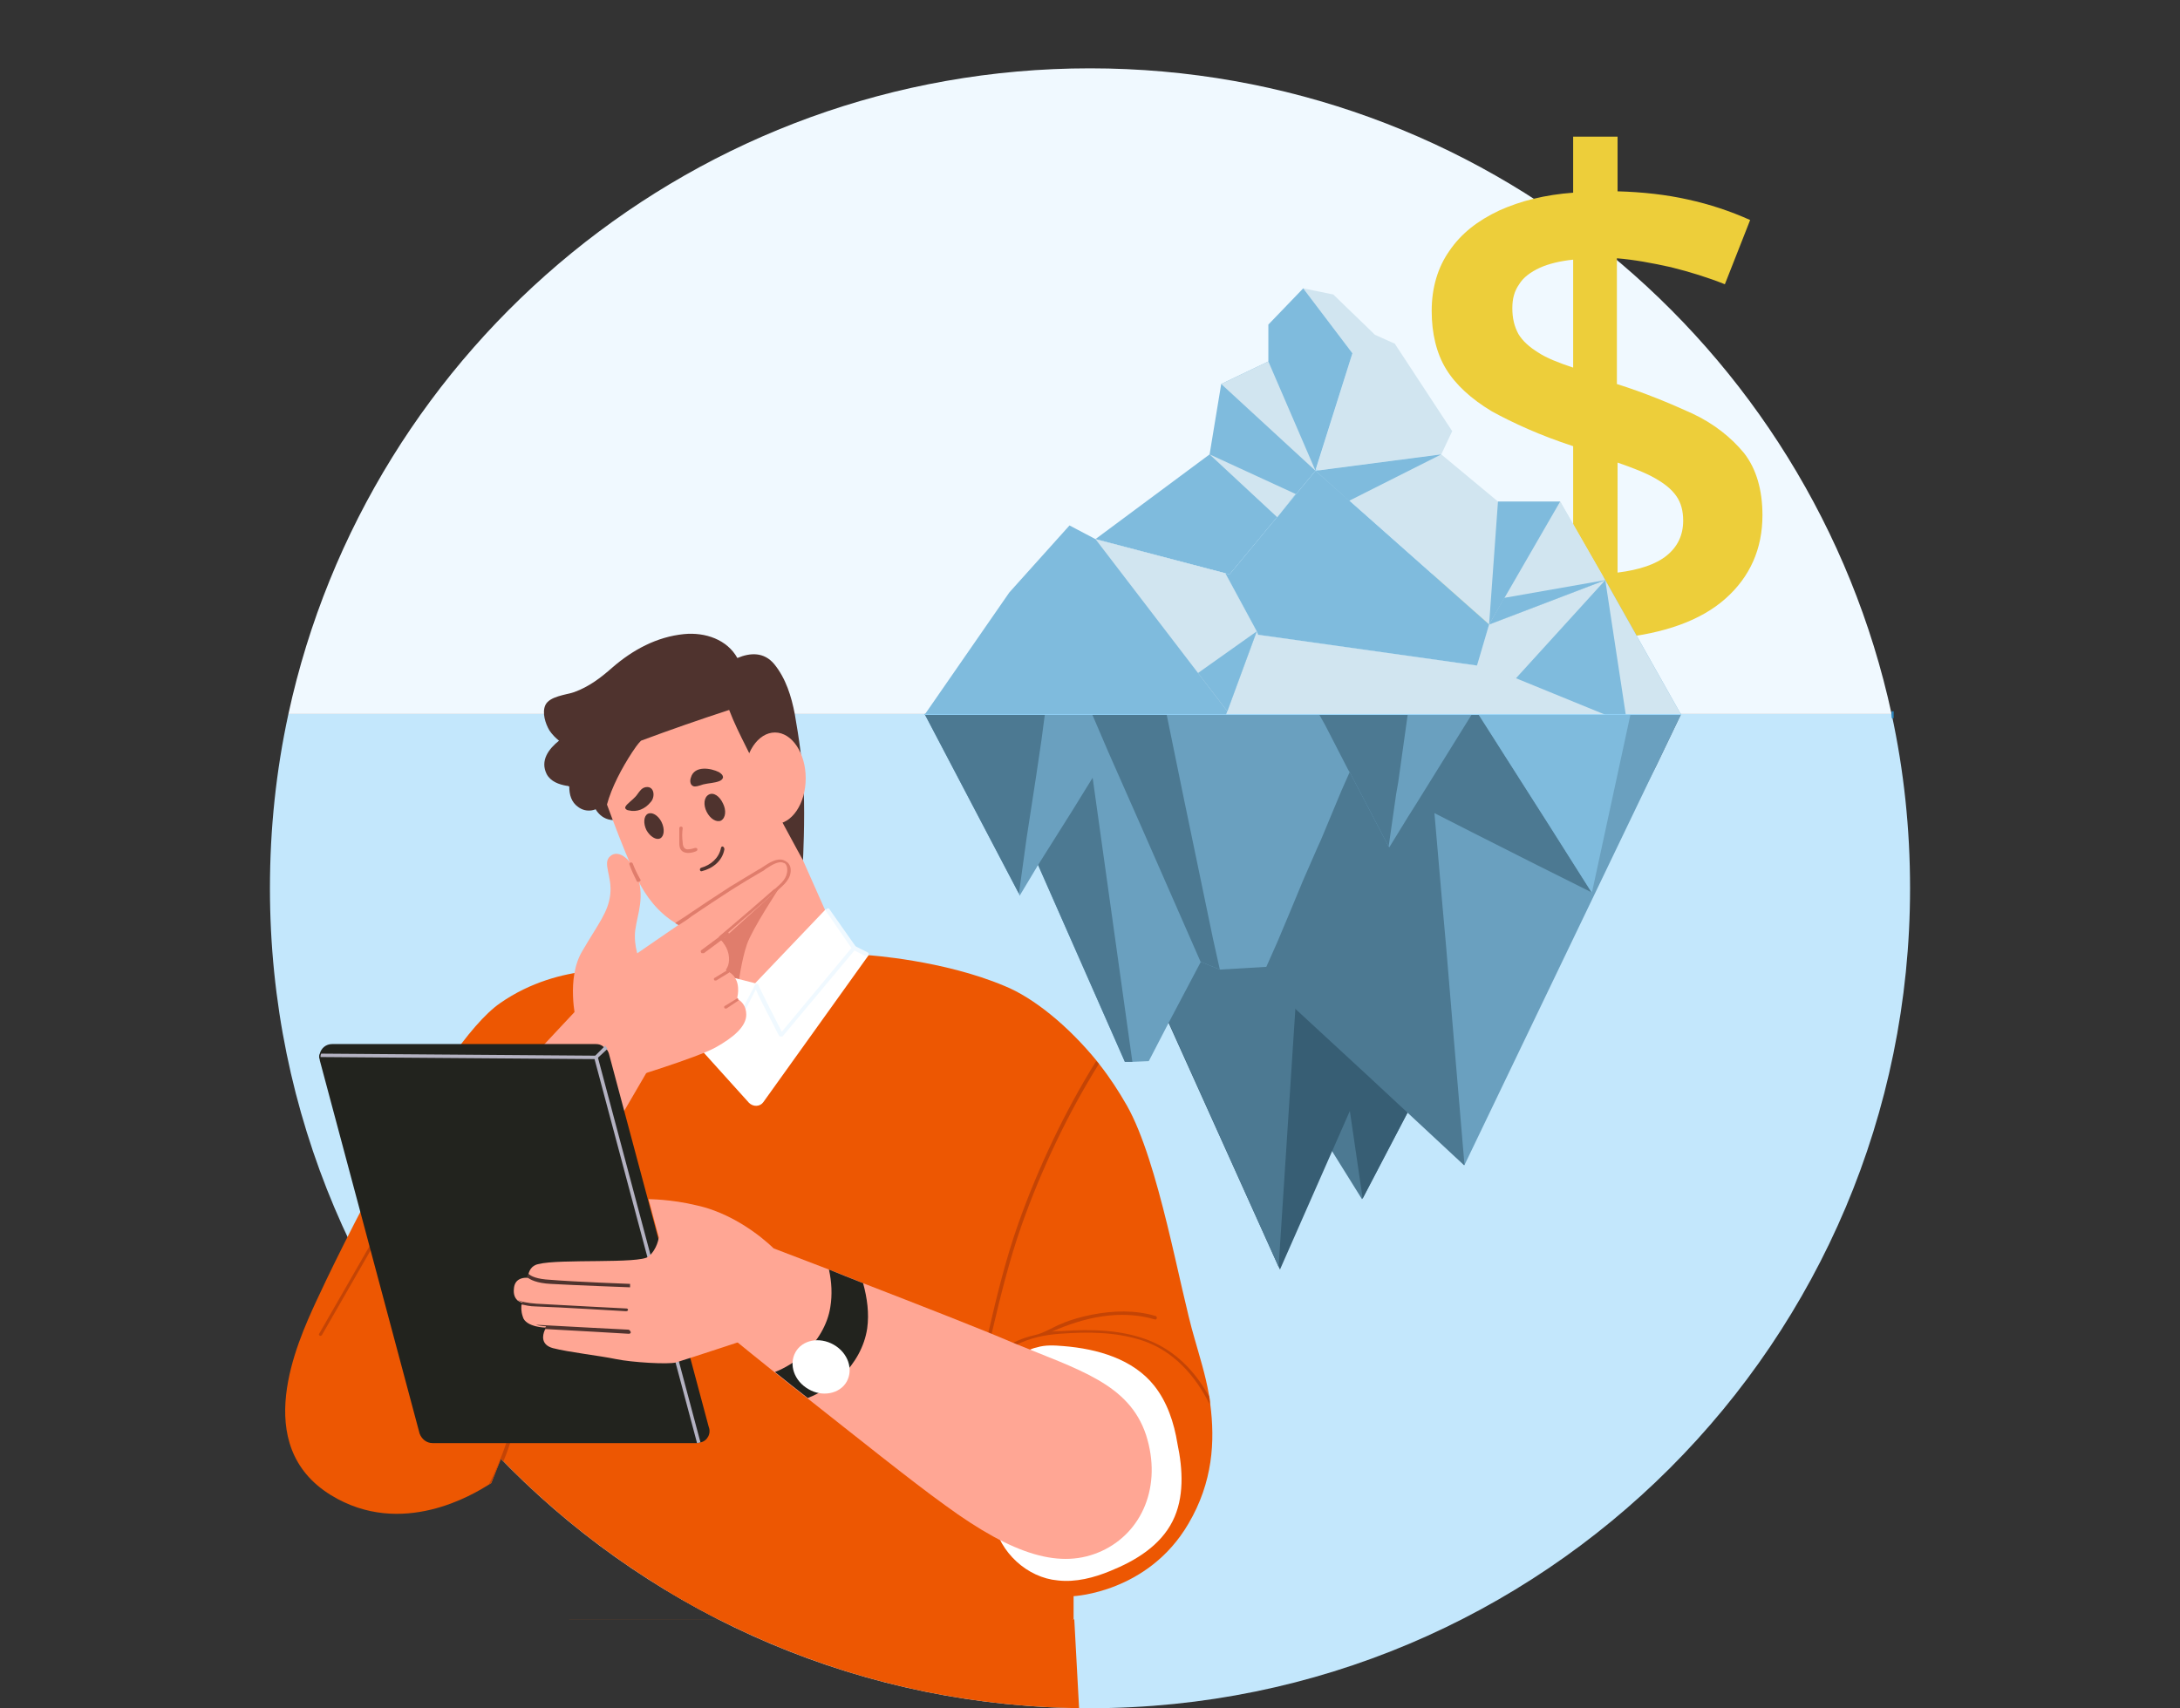 <?xml version="1.0" encoding="utf-8"?>
<!-- Generator: Adobe Illustrator 26.4.1, SVG Export Plug-In . SVG Version: 6.00 Build 0)  -->
<svg version="1.1" id="Layer_1" xmlns="http://www.w3.org/2000/svg" xmlns:xlink="http://www.w3.org/1999/xlink" x="0px" y="0px"
	 viewBox="0 0 319 250" style="enable-background:new 0 0 319 250;" xml:space="preserve">
<rect x="0" y="0" width="319" height="250" fill="#333333" stroke="none"/>
<style type="text/css">
	.st0{fill:#C3E7FC;}
	.st1{fill:#F0F9FF;}
	.st2{fill:#EDCE3A;}
	.st3{fill:#4C7992;}
	.st4{fill:#375E74;}
	.st5{fill:#6AA0BF;}
	.st6{fill:#74858F;}
	.st7{fill:#FFFFFF;}
	.st8{fill:#596E7A;}
	.st9{fill:#B7E2FB;}
	.st10{fill:#7FBBDD;}
	.st11{fill:#D1E5F0;}
	.st12{fill:#93D5FB;}
	.st13{fill:none;stroke:#2A87C0;stroke-miterlimit:10;}
	.st14{fill:none;}
	.st15{clip-path:url(#SVGID_00000005232737876729381040000008947783979747118242_);}
	.st16{fill:#4F332E;}
	.st17{fill:#FFA694;}
	.st18{fill:#E07D6C;}
	.st19{fill:#ED5702;}
	.st20{fill:#C44405;}
	.st21{fill:#22231E;}
	.st22{fill:#B4B2C2;}
</style>
<g>
	<defs>
		<rect id="SVGID_1_" width="319" height="250"/>
	</defs>
	<clipPath id="SVGID_00000177460229093725773780000002119245391459613885_">
		<use xlink:href="#SVGID_1_"  style="overflow:visible;"/>
	</clipPath>
</g>
<path class="st0" d="M279.5,130c0,66.3-53.7,120-120,120s-120-53.7-120-120c0-8.7,0.9-17.2,2.7-25.5h234.6
	C278.6,112.8,279.5,121.3,279.5,130z"/>
<path class="st1" d="M276.8,104.5H42.2C53.9,50.5,102,10,159.5,10S265.1,50.5,276.8,104.5z"/>
<g>
	<path class="st2" d="M230.2,104.2V93.8c-4.2-0.1-8-0.4-11.5-1.1c-3.5-0.7-6.5-1.6-9.1-2.7V79.3c2.6,1.2,5.8,2.3,9.6,3.3
		c3.8,1,7.5,1.5,11,1.7V65.3c-4.9-1.6-8.8-3.4-11.9-5.1c-3-1.8-5.3-3.9-6.7-6.2s-2.1-5.2-2.1-8.5c0-3.4,0.9-6.4,2.6-8.8
		c1.7-2.5,4.1-4.4,7.3-5.9c3.1-1.4,6.7-2.3,10.8-2.6V20h6.5V28c3.7,0.1,7.2,0.5,10.3,1.2c3.2,0.7,6.2,1.7,9.1,3l-3.7,9.4
		c-2.5-1-5.1-1.8-7.9-2.5c-2.7-0.6-5.4-1.1-7.9-1.3v18.4c4.1,1.3,7.7,2.8,11,4.3c3.2,1.5,5.7,3.5,7.6,5.8c1.8,2.3,2.7,5.4,2.7,9.1
		c0,4.9-1.8,9-5.4,12.2c-3.6,3.2-8.9,5.1-15.8,5.8v10.7H230.2z M230.2,53.8V38c-1.9,0.2-3.6,0.6-4.9,1.2c-1.3,0.6-2.4,1.4-3,2.4
		c-0.7,1-1,2.1-1,3.5c0,1.5,0.3,2.7,0.9,3.8c0.6,1,1.6,1.9,2.9,2.7C226.3,52.4,228.1,53.1,230.2,53.8z M236.7,83.8
		c3.2-0.4,5.6-1.2,7.2-2.5c1.6-1.3,2.4-3,2.4-5.1c0-1.4-0.3-2.6-1-3.6c-0.7-1-1.7-1.8-3.1-2.6c-1.4-0.8-3.2-1.5-5.5-2.3V83.8z"/>
</g>
<g>
	<g>
		<polygon class="st3" points="209.7,155.7 196.5,155.6 186.9,155.6 199.3,175.5 199.4,175.4 		"/>
		<polygon class="st4" points="209.7,155.7 196.5,155.6 199.4,175.4 		"/>
	</g>
	<polygon class="st4" points="222.9,104.5 220.2,110.6 220.2,110.6 215.4,121.8 211,131.7 210.2,133.7 206.6,141.7 204.8,145.9 
		203.5,148.8 199.9,157.2 187.3,185.8 187.1,185.4 171,149.7 162.1,129.9 162.1,129.9 160.2,125.5 157,118.5 154,111.9 152.4,108.3 
		150.7,104.5 	"/>
	<polygon class="st3" points="160.2,125.5 192.3,105.3 187.1,185.4 	"/>
	<polygon class="st5" points="194.7,104.5 193.9,106.1 192,109.8 192,109.8 191.9,109.9 189.9,113.7 187.8,117.7 186.7,120 
		177.5,137.4 175.7,140.8 171,149.7 168.1,155.3 165.7,155.4 164.6,155.4 151.9,126.6 150.2,122.8 147.5,116.6 141.3,104.5 	"/>
	<polygon class="st3" points="147.5,116.6 159.1,108.2 165.7,155.4 164.6,155.4 	"/>
	<g>
		<polygon class="st6" points="231.7,104.5 226.7,120.8 226.7,120.8 224.9,126.6 216.4,154.3 216,153.7 212.5,149.2 206.6,141.7 
			194.4,126 192.8,124 192.8,124 191.2,122 187.8,117.7 186.6,116.1 182.8,111.2 177.6,104.5 		"/>
		<path class="st7" d="M216.4,154.3l-4-5.1l-5.8-7.5L192.8,124l0,0l-10-12.8l-5.3-6.7h54.1l0,0l-6.7,22L216.4,154.3z M177.6,104.6
			l13.6,17.4l3.2,4.1l12.3,15.7l9.8,12.5l10.2-33.4l0,0l5-16.2H177.6z"/>
	</g>
	<g>
		<polyline class="st8" points="246,104.5 238.6,104.5 231.7,104.5 222.9,104.5 216.4,104.5 216.3,104.5 220.2,110.6 226.7,120.8 
			232.9,130.6 233,130.4 242.4,112 		"/>
		<polygon class="st7" points="232.9,130.6 216.3,104.5 246,104.5 246,104.6 216.4,104.6 232.9,130.6 233,130.4 242.4,112 
			242.4,112 233,130.4 		"/>
	</g>
	<polygon class="st5" points="165.6,104.5 162.2,110.1 159.9,113.8 159.9,113.8 157,118.5 151.9,126.6 149.2,131.1 149.1,130.8 
		135.3,104.5 	"/>
	<polygon class="st3" points="152.9,104.5 152.4,108.3 151.6,113.7 150.2,122.8 149.1,130.8 135.3,104.5 	"/>
	<polygon class="st9" points="216.1,154.1 212.7,151.6 204.8,145.9 200.6,142.9 190.3,135.4 188.5,134.1 188.4,134.1 190.8,128.7 
		190.8,128.7 192.8,124 193.2,122.9 196.3,115.7 197.5,113 197.6,112.8 201.1,104.5 201.7,104.5 204.6,114.5 204.6,114.5 
		205.2,116.6 206,119.6 210.2,133.7 211.6,138.4 216,153.7 	"/>
	<polygon class="st5" points="246,104.5 242.4,112 214.3,170.5 214.2,170.5 203.5,148.8 200.6,142.9 200,141.7 194.4,126 
		193.3,122.9 193.2,122.9 191.4,117.9 191.4,117.9 189.9,113.7 187.9,108 187.8,107.9 186.6,104.5 	"/>
	<polygon class="st3" points="214.3,170.5 214.2,170.5 199.9,157.2 189.5,147.6 187,145.3 186.9,137.9 186.7,120 186.6,116.1 
		186.5,108.9 186.5,107.2 186.5,104.5 208.7,104.5 209.5,114 209.9,119 211,131.7 211.6,138.4 212.5,149.2 212.7,151.6 	"/>
	<polygon class="st3" points="232.9,130.6 224.9,126.6 215.4,121.8 209.9,119 207.2,117.7 205.2,116.6 204.3,116.2 197.6,112.8 
		197.6,112.8 197.3,112.7 192,110 191.9,109.9 188,108 187.8,107.9 186.5,107.2 181.2,104.5 216.4,104.5 220.2,110.6 226.7,120.8 	
		"/>
	<polygon class="st5" points="201.1,104.5 197.6,112.8 197.5,113 196.3,115.7 193.3,122.9 192.8,124 190.7,128.8 190.7,128.8 
		188.5,134.1 186.9,137.9 185.3,141.5 178.5,141.9 175.8,140.8 175.7,140.8 167.1,121.2 162.2,110.1 159.8,104.5 	"/>
	<polygon class="st3" points="178.5,141.9 175.8,140.8 175.7,140.8 167.1,121.2 162.2,110.1 159.8,104.5 170.7,104.5 173.3,117.2 
		177.5,137.4 	"/>
	<polygon class="st10" points="238.6,104.5 233,130.4 232.9,130.6 226.7,120.8 220.2,110.6 216.3,104.5 	"/>
	<polygon class="st5" points="215.4,104.5 209.5,114 207.2,117.7 206,119.6 203.3,124 203.2,123.9 197.5,113 197.5,113 197.3,112.7 
		193.9,106.1 193,104.5 	"/>
	<polygon class="st3" points="206,104.5 204.6,114.5 204.6,114.5 204.3,116.2 203.2,123.9 197.5,113 197.5,113 197.3,112.7 
		193.9,106.1 193,104.5 	"/>
	<g>
		<polygon class="st11" points="212.5,63.1 210.9,66.5 192.5,68.9 197.9,51.7 190.7,42.2 195.1,43.1 201.2,49 204.1,50.3 		"/>
		<polygon class="st10" points="246,104.6 135.3,104.6 147.7,86.7 156.5,76.9 160.3,78.9 179.9,84.1 192.5,68.9 217.9,91.5 
			234.6,84.4 234.9,84.9 		"/>
		<polygon class="st11" points="234.6,84.4 217.9,91.5 217.9,91.4 192.5,68.9 192.7,68.9 210.9,66.5 219.2,73.4 228.3,73.4 		"/>
		<polygon class="st9" points="192.2,69.1 192.4,68.5 193.2,69 		"/>
		<polygon class="st10" points="197.9,51.7 192.5,68.8 192.5,68.9 179.9,84.1 179.3,83.9 160.3,78.9 177,66.5 178.7,56.2 
			185.6,52.9 185.6,47.5 190.7,42.2 		"/>
		<polygon class="st9" points="217.9,91.4 216.3,97 216.1,97.4 184.1,92.9 183.9,92.4 179.3,83.9 179.9,84.1 192.5,68.9 		"/>
		<polygon class="st10" points="217.9,91.4 216.3,97 216.1,97.4 184.1,92.9 183.9,92.4 179.3,83.9 179.9,84.1 192.5,68.9 		"/>
		<polygon class="st11" points="234.9,104.6 179.4,104.6 183.9,92.4 184.1,92.9 216.1,97.4 216.3,97 		"/>
		<polygon class="st11" points="246,104.6 237.9,104.6 234.9,84.9 		"/>
		<polygon class="st11" points="160.3,78.9 179.6,104.1 183.9,92.4 179.3,83.9 		"/>
		<polygon class="st10" points="234.9,84.9 221.8,99.2 216.1,97.4 217.9,91.4 		"/>
	</g>
	<polygon class="st10" points="210.9,66.5 197.4,73.3 192.5,68.9 	"/>
	<polygon class="st11" points="228.3,73.4 217.9,91.4 234.9,84.9 	"/>
	<polygon class="st10" points="219.2,73.4 217.9,91.4 228.3,73.4 	"/>
	<polygon class="st10" points="183.9,92.4 175.3,98.5 179.6,104.1 	"/>
	<polygon class="st12" points="246,104.5 246,104.6 135.3,104.6 135.3,104.5 	"/>
</g>
<polygon class="st11" points="185.6,52.9 192.5,68.9 178.7,56.2 "/>
<polygon class="st11" points="177,66.5 189.6,72.3 186.9,75.7 "/>
<polygon class="st11" points="221.8,99.3 234.9,84.9 217.9,91.4 216.1,97.5 "/>
<line class="st13" x1="277.1" y1="104.6" x2="276.8" y2="104.6"/>
<polygon class="st10" points="217.9,91.4 220.1,87.5 234.9,84.9 "/>
<rect x="34.2" y="87" class="st14" width="272.5" height="153.3"/>
<g>
	<defs>
		<path id="SVGID_00000073690725832654506290000004876255398683211695_" d="M254.6,56.8L274,39c0,0-20.2-25-20.6-25
			s-33.1-1.2-33.1-1.2l-14.5,6.5c-14.2-6-29.9-9.3-46.3-9.3c-13.4,0-26.3,2.2-38.4,6.3c-0.1-3.1-0.2-6.3-0.3-6.5
			c-0.2-0.4-23.2-8.1-24.9-8.5S69.6,17.6,69.6,17.6s5.2,17.5,5.6,17.2c0.3-0.2,6.1,1.2,8.8,1.8c-27.2,22-44.6,55.6-44.6,93.3
			c0,16.9,3.5,32.9,9.8,47.5l-14.1,19.6L45.3,227l24.7-5.2l3.3-8.3C95.1,236,125.7,250,159.5,250c66.3,0,120-53.7,120-120
			c0-8.1-0.8-16.1-2.4-23.8c-0.8-3.9,3.5-19.3,2.4-23c-1.3-4.1-8,3.5-9.6-0.3C265.9,73.5,260.7,64.7,254.6,56.8z"/>
	</defs>
	<clipPath id="SVGID_00000082349008490818344790000007860087464132669827_">
		<use xlink:href="#SVGID_00000073690725832654506290000004876255398683211695_"  style="overflow:visible;"/>
	</clipPath>
	<g style="clip-path:url(#SVGID_00000082349008490818344790000007860087464132669827_);">
		<g>
			<g>
				<g>
					<g>
						<path class="st16" d="M86.9,117.9c0,0,0.8,2.4,3.4,2.1c3.1-0.4,2.9-6.2,2.9-6.2l-5.2,0.2L86.9,117.9z"/>
					</g>
				</g>
				<g>
					<g>
						<path class="st17" d="M123.4,139.2c0,0-10.9,9.4-11.4,9.4c-0.5,0-5.4-1.7-5.4-1.7l-1.1-5.7l-1.2-6.2l-0.2-0.9l6.1-14.2
							l4.5-0.3L123.4,139.2z"/>
					</g>
				</g>
				<g>
					<g>
						<path class="st18" d="M114,130c0,0-3.9,5.9-4.7,8.2c-0.8,2.3-1.3,6.1-1.3,6.1l-0.6-1.4l-0.9-0.7l0.6-1.8c0,0-0.4-0.8-0.4-1.1
							c-0.1-0.3-1.1-1.7-1.1-1.7L114,130z"/>
					</g>
				</g>
				<g>
					<g>
						<polygon class="st7" points="105.8,142.7 110.5,143.9 120.8,133.1 124.9,138.7 131.8,142.1 123.4,160.1 116.7,168.1 
							110.3,168.4 102.4,161.7 100.7,153.1 						"/>
					</g>
				</g>
				<g>
					<g>
						<path class="st1" d="M114.2,151.7C114.2,151.7,114.2,151.7,114.2,151.7c-0.1,0-0.2-0.1-0.2-0.1c-2.2-4.3-3.1-6-3.4-6.8
							l-2.2,4.3c-0.1,0.1-0.2,0.2-0.3,0.1c-0.1-0.1-0.2-0.2-0.1-0.3l2.5-4.8c0.1-0.1,0.2-0.2,0.3-0.1c0.1,0,0.2,0.1,0.2,0.2
							c0.1,0.3,2,4.1,3.4,6.8l10.4-12.5c0.1-0.1,0.2-0.1,0.4,0c0.1,0.1,0.1,0.2,0,0.4l-10.7,12.8
							C114.3,151.7,114.3,151.7,114.2,151.7z"/>
					</g>
				</g>
				<g>
					<g>
						<g>
							<path class="st19" d="M173.9,223c-5.9,10.1-16.8,10.6-16.8,10.6v3.4H71.9c0,0-0.3-15.4-0.1-19.2c0-0.4,0.1-0.7,0.1-0.7
								c0-0.1-0.1,0-0.4,0.2c-2.1,1.3-12.7,7.9-23.1,1.5c-11.8-7.3-4.9-22.3-2.2-28.2c2.7-5.9,18-37.6,27-43.8
								c8.9-6.2,19-4.7,19-4.7l17.4,19.3c0.6,0.6,1.6,0.6,2.1-0.1l15.4-21.5c0,0,10.9,0.7,19.9,4.5c4.2,1.7,9.3,5.8,13.6,11.1
								c0.1,0.1,0.2,0.3,0.3,0.4c1.5,1.9,2.8,3.9,4,6c4.7,8.3,7.7,26.7,9.9,34.1c0.7,2.5,1.6,5.3,2.1,8.2c0.1,0.5,0.2,0.9,0.2,1.4
								C177.8,210.9,177.5,216.9,173.9,223z"/>
						</g>
					</g>
				</g>
				<g>
					<g>
						<path class="st20" d="M46.9,195.5c0,0-0.1,0-0.1,0c-0.1-0.1-0.2-0.2-0.1-0.3l8.1-14.1c0.1-0.1,0.2-0.2,0.3-0.1
							c0.1,0.1,0.2,0.2,0.1,0.3l-8.1,14.1C47,195.5,46.9,195.5,46.9,195.5z"/>
					</g>
				</g>
				<g>
					<g>
						<g>
							<path class="st20" d="M71.9,217.1c0-0.1-0.1,0-0.4,0.2c2.3-4.4,3.4-8.8,3.4-8.8l0.5,0.1c0,0.1-1.1,4.7-3.6,9.2
								C71.8,217.4,71.8,217.2,71.9,217.1z"/>
						</g>
					</g>
				</g>
				<g>
					<g>
						<g>
							<path class="st20" d="M160.8,155.7c-4.5,7.2-8.4,15.4-11.3,23.6c-1.8,5.1-3.1,10.4-4.3,15.5c-0.3,1.2-0.6,2.5-0.9,3.7
								c0,0.1-0.1,0.2-0.2,0.2c0,0,0,0-0.1,0c-0.1,0-0.2-0.2-0.2-0.3c0.3-1.2,0.6-2.5,0.9-3.7c1.2-5.2,2.5-10.5,4.3-15.6
								c2.9-8.2,6.9-16.6,11.4-23.8C160.6,155.5,160.7,155.6,160.8,155.7z"/>
						</g>
					</g>
				</g>
				<g>
					<g>
						<path class="st20" d="M177,205.5c-2.1-4.2-5.3-7.8-9.8-9.3c-3.9-1.3-8.1-1.3-12.1-1c-4.5,0.3-8.4,1.9-11,5.7
							c-0.1,0.2-0.4,0.1-0.5,0c-0.1-0.1,0.1-0.3,0.2-0.4c0.1-0.4,0.6-0.8,0.8-1.1c0.6-0.7,1.3-1.3,2-1.8c1.4-1.1,3-1.8,4.8-2.2
							c1.4-0.3,2.7-1.2,4-1.7c1.4-0.6,2.9-1,4.4-1.3c3.1-0.6,6.3-0.7,9.3,0.2c0.3,0.1,0.2,0.6-0.1,0.5c-5.1-1.5-10.4-0.3-15.1,1.8
							c0.5-0.1,1-0.1,1.5-0.1c4.3-0.3,8.8-0.2,12.8,1.4c3.7,1.5,6.5,4.3,8.5,7.8c0.1,0.1,0.1,0.2,0.2,0.3
							C176.9,204.5,177,205,177,205.5z"/>
					</g>
				</g>
				<g>
					<g>
						<path class="st7" d="M149.1,198.8c0.6-0.8,1.6-1.4,2.6-1.6c1.3-0.4,2.6-0.3,3.9-0.2c5,0.4,10.2,1.9,13.3,5.8
							c1.9,2.4,2.9,5.4,3.4,8.5c0.8,3.8,1,7.9-0.7,11.3c-1.8,3.6-5.4,5.8-9.1,7.3c-2.4,1-5.1,1.7-7.7,1.4c-4.5-0.4-8.5-4.1-9.4-8.6
							c-0.5-2.5,0-5,0.4-7.5c0.6-3.5,1.3-7,1.9-10.5c0.3-1.7,0.4-3.5,0.9-5.1C148.8,199.3,148.9,199.1,149.1,198.8z"/>
					</g>
				</g>
				<g>
					<g>
						<path class="st17" d="M114.9,116.7c-1.1-2.6-3.2-9.2-3.2-9.2l-0.8-0.9c-0.4,0-0.9-0.1-1.3-0.1c-1.3-0.2-0.4-3.1-1.6-3.7
							c-0.9-0.5-4-1.3-5.1-0.9c-0.6,0.2-1.1,0.8-1.6,1.2c-1.9,1.5-3.9,2.3-6.3,2.7c-1.4,0.3-2.6,2.9-4,3.4c-0.1,0-0.2,0.1-0.4,0.1
							l-3.1,4.8c0,0,3.8,10.8,5.8,14.6c1.2,2.5,3,4.8,5.4,6.3c0.2,0.1,0.3,0.2,0.5,0.3c0.1,0,0.1,0.1,0.2,0.1
							c2.1,1.1,4.3,1.5,6.5,1.1c0.1,0,0.1,0,0.2,0c1-1.5,2.5-2.4,4-3.4c0.8-1.1,2-2,3.2-2.6c0.1-0.1,0.1-0.3,0.2-0.4
							c0.5-1,0.8-2.1,1-3.2c0-0.2,0.1-0.3,0.1-0.5c0-0.2,0.1-0.3,0.1-0.5C115.3,123.3,115.9,119,114.9,116.7z"/>
					</g>
				</g>
				<g>
					<g>
						<g>
							<path class="st16" d="M96.8,120.3c0.5,1,0.4,2.1-0.2,2.4c-0.6,0.3-1.5-0.3-2-1.2c-0.5-1-0.4-2.1,0.2-2.4
								C95.4,118.8,96.3,119.3,96.8,120.3z"/>
						</g>
					</g>
					<g>
						<g>
							<path class="st16" d="M105.8,117.6c0.5,1,0.4,2.1-0.3,2.5c-0.7,0.3-1.6-0.3-2.1-1.3c-0.5-1-0.4-2.1,0.3-2.5
								S105.3,116.5,105.8,117.6z"/>
						</g>
					</g>
					<g>
						<g>
							<path class="st18" d="M101.7,124.1c-0.3,0.1-0.7,0.2-1.1,0.2c-0.5,0-0.7-0.5-0.7-1c-0.1-0.7-0.1-1.4,0-2.1
								c0-0.3-0.5-0.3-0.5,0c0,0.7,0,1.3,0,2c0,0.4,0,0.8,0.2,1.1c0.4,0.7,1.5,0.6,2.2,0.3C102.2,124.5,102.1,124,101.7,124.1z"/>
						</g>
					</g>
					<g>
						<g>
							<path class="st16" d="M105.5,124.1c-0.3,1.5-1.5,2.5-2.9,2.9c-0.3,0.1-0.2,0.6,0.1,0.5c1.6-0.4,3-1.5,3.3-3.2
								C106,123.9,105.6,123.7,105.5,124.1z"/>
						</g>
					</g>
					<g>
						<g>
							<path class="st16" d="M105.2,113c-1.2-0.6-3.6-1-4.1,0.8c-0.2,0.5-0.1,1.3,0.6,1.3c0.4,0,0.8-0.2,1.2-0.3
								c0.8-0.2,1.7-0.2,2.4-0.5c0.2-0.1,0.4-0.2,0.5-0.5C105.8,113.4,105.5,113.2,105.2,113z"/>
						</g>
					</g>
					<g>
						<g>
							<path class="st16" d="M94.5,115.2c-0.6,0.1-0.9,0.6-1.2,1c-0.4,0.6-1,1-1.5,1.5c-0.1,0.1-0.2,0.2-0.3,0.4
								c-0.1,0.3,0.3,0.5,0.5,0.5c1.2,0.3,2.4-0.2,3.2-1.2C95.9,116.7,95.8,115,94.5,115.2z"/>
						</g>
					</g>
				</g>
				<g>
					<g>
						<path class="st16" d="M117.6,115.4c-0.1-3.4-0.7-7.5-1.3-10.9c-0.5-2.6-1.3-5.2-3-7.3c-1.5-1.8-3.5-1.7-5.4-0.9
							c-1.5-2.7-4.7-3.8-7.8-3.5c-4,0.4-7.5,2.3-10.5,4.9c-1.7,1.5-3.4,2.8-5.6,3.6c-1.2,0.4-3.6,0.6-4.2,1.9
							c-0.5,1.1,0,2.7,0.6,3.7c0.4,0.6,0.9,1.1,1.4,1.5c-1.5,1.2-2.8,2.9-1.8,4.9c0.6,1.1,1.8,1.5,2.9,1.7c0.1,0,0.2,0,0.4,0.1
							c0,1.2,0.3,2.3,1.3,3c1.2,0.9,2.8,0.6,3.7-0.5c0,0,0,0.1,0,0.1c-0.1,0.3,0.4,0.5,0.5,0.1c0.7-2.6,2.2-5.4,3.7-7.7
							c0.4-0.6,0.8-1.2,1.3-1.7c4.3-1.6,8.6-3.1,12.9-4.5c1.4,3.7,3.5,7,4.9,10.7c0.6,1.7,5.9,11.3,5.9,11.3
							S117.8,120.1,117.6,115.4z"/>
					</g>
				</g>
				<g>
					<g>
						<ellipse class="st17" cx="113.4" cy="113.9" rx="4.5" ry="6.7"/>
					</g>
				</g>
				<g>
					<g>
						<path class="st17" d="M84.3,149.4c0,0-1.5-6.2,0.9-10.2c2.4-4.1,3.8-5.7,4.1-8.3c0.3-2.7-1.2-4.6,0-5.6
							c1.2-1.1,3.4,0.5,4.2,3.7c0.8,3.2-0.6,5.7-0.6,8c0,2.3,0.9,4,0.9,4l-1.4,5L84.3,149.4z"/>
					</g>
				</g>
				<g>
					<g>
						<path class="st17" d="M114,130c-2.9,2.5-8.6,7.4-8.6,7.4s1,1.2,1.4,2.3c0.5,1.1-0.3,2.4-0.3,2.4s1.1,0.6,1.4,1.8
							c0.2,0.8,0.1,1.6,0,2c0,0.2,0,0.3,0,0.3s0.1,0,0.2,0.1c0.4,0.3,1.1,0.9,1.1,2.2c0,1.7-1.8,3.3-4.5,4.8
							c-2.7,1.5-12.9,4.6-12.9,4.6l-7-3.9l-0.5-4.6l8.4-9.5c0,0,19.3-13.4,20.8-13.7C115.1,125.9,116.9,127.5,114,130z"/>
					</g>
				</g>
				<g>
					<g>
						<g>
							<path class="st18" d="M115.2,126.2c-0.1-0.1-0.3-0.2-0.5-0.3c-1-0.4-2.2,0.4-3.1,1c-0.2,0.1-0.4,0.3-0.5,0.3
								c-1.3,0.8-2.7,1.6-4.3,2.6c-2,1.3-4,2.6-5.9,3.9c-0.7,0.5-1.4,0.9-2.1,1.4c0.2,0.1,0.3,0.2,0.5,0.3c0.6-0.4,1.3-0.8,1.9-1.3
								c1.9-1.3,3.9-2.6,5.9-3.9c1.6-1,2.9-1.8,4.3-2.6c0.2-0.1,0.4-0.2,0.6-0.4c0.8-0.5,1.9-1.3,2.7-0.9c0.1,0,0.2,0.1,0.2,0.1
								c0.2,0.2,0.3,0.5,0.3,0.9c0,1.2-0.8,1.9-1.7,2.7c0,0,0,0,0,0l-0.3,0.2c-1,0.9-5.4,4.7-7.2,6.2c-0.5,0.4-0.7,0.6-0.7,0.6
								c-0.1,0.1-0.1,0.1-0.1,0.2s0,0.1,0.1,0.2c0,0,1,0.8,1.3,2.2c0.3,1.4-0.3,2.2-0.3,2.2c-0.1,0.1-0.1,0.2,0,0.2
								c0,0.1,0.1,0.1,0.2,0.2c0,0,0.4,0.1,0.6,0.3c0.3,0.2,0.5,0.4,0.5,0.4s0.2-0.1,0.5,0c-0.3-0.7-0.9-1-1.2-1.1
								c0.2-0.4,0.5-1.2,0.2-2.4c-0.3-1.1-0.9-1.9-1.3-2.3c0.3-0.2,0.7-0.6,1.3-1.1c1.7-1.5,4.5-3.8,5.8-5c0.3-0.2,0.5-0.4,0.6-0.5
								l0.3-0.2c0.9-0.8,2-1.7,1.9-3.1C115.7,126.9,115.5,126.4,115.2,126.2z"/>
						</g>
					</g>
				</g>
				<g>
					<g>
						<path class="st18" d="M93.7,128.7c-0.4-0.7-0.8-1.5-1.1-2.3c-0.1-0.3-0.6-0.2-0.5,0.1c0.3,0.9,0.7,1.7,1.1,2.5
							C93.4,129.2,93.9,128.9,93.7,128.7z"/>
					</g>
				</g>
				<g>
					<g>
						<path class="st18" d="M104.7,143.5c-0.1,0-0.2,0-0.2-0.1c-0.1-0.1,0-0.3,0.1-0.3l1.8-1.1c0.1-0.1,0.3,0,0.3,0.1
							c0.1,0.1,0,0.3-0.1,0.3l-1.8,1.1C104.8,143.5,104.8,143.5,104.7,143.5z"/>
					</g>
				</g>
				<g>
					<g>
						<path class="st18" d="M102.8,139.5c-0.1,0-0.2,0-0.2-0.1c-0.1-0.1-0.1-0.3,0.1-0.4l3.5-2.6c0.1-0.1,0.3-0.1,0.4,0.1
							c0.1,0.1,0.1,0.3-0.1,0.4l-3.5,2.6C102.9,139.5,102.9,139.5,102.8,139.5z"/>
					</g>
				</g>
				<g>
					<g>
						<g>
							<path class="st18" d="M108.1,146.4C108.1,146.4,108.1,146.4,108.1,146.4l-1.8,1.2c0,0-0.1,0-0.1,0c-0.1,0-0.2,0-0.2-0.1
								c-0.1-0.1,0-0.3,0.1-0.3l1.8-1.1c0,0,0.1,0,0.1,0c0,0.2,0,0.3,0,0.3S108,146.3,108.1,146.4z"/>
						</g>
					</g>
				</g>
				<g>
					<g>
						<path class="st17" d="M85.3,146.8l-16,17.1l9.7,5c0,0,0.8,4.1,1.5,4.1c0.6,0,4.1,0.9,4.4,0.6c0.2-0.3,10.1-17.3,10.1-17.3
							L85.3,146.8z"/>
					</g>
				</g>
				<g>
					<g>
						<g>
							<path class="st21" d="M102.5,211.1c-0.2,0-0.3,0.1-0.5,0.1H63.3c-0.9,0-1.6-0.6-1.9-1.4l-14.6-54.6c0-0.2-0.1-0.3-0.1-0.5
								c0-0.2,0-0.3,0.1-0.5c0.2-0.8,0.9-1.4,1.8-1.4h38.6c0.4,0,0.8,0.1,1.1,0.4c0.1,0.1,0.3,0.2,0.4,0.3c0.2,0.2,0.3,0.4,0.4,0.7
								l14.6,54.6C104.1,209.8,103.5,210.9,102.5,211.1z"/>
						</g>
					</g>
					<g>
						<g>
							<g>
								<g>
									<path class="st22" d="M102.5,211.1c-0.2,0-0.3,0.1-0.5,0.1L87,155l-40.1-0.3c0-0.2,0-0.3,0.1-0.5l40.2,0.3h0.3l0,0.2l0,0.1
										L102.5,211.1z"/>
								</g>
							</g>
						</g>
						<g>
							<g>
								<g>
									<path class="st22" d="M88.9,153.5l-1.4,1.3l-0.1,0.1l-0.3-0.4l0.1-0.1l1.4-1.4C88.6,153.2,88.8,153.3,88.9,153.5z"/>
								</g>
							</g>
						</g>
					</g>
				</g>
				<g>
					<g>
						<path class="st17" d="M113.2,182.7l-0.2,12.1c0,0-13,4.3-14.1,4.6c-1.1,0.3-6.4,0-8.8-0.5c-2.4-0.5-6.9-1-9.2-1.6
							c-1.8-0.5-1.5-1.9-1.2-2.6c0.1-0.2,0.2-0.4,0.2-0.4s-0.7,0-1.5-0.2c-0.8-0.2-1.7-0.6-1.9-1.4c-0.3-0.9-0.2-1.4-0.2-1.7
							c0.1-0.2,0.2-0.3,0.2-0.3s-0.4-0.1-0.8-0.4c-0.3-0.3-0.6-0.8-0.5-1.7c0.1-1.4,1.2-1.6,1.8-1.6c0.2,0,0.3,0,0.3,0s0-0.1,0-0.4
							c0.1-0.5,0.4-1.4,1.5-1.6c3.1-0.8,14.8,0,16.1-1.1s1.5-2.8,1.5-2.8l-1.5-5.6c0,0,3.3,0,7,0.9
							C108.4,177.8,113.2,182.7,113.2,182.7z"/>
					</g>
				</g>
				<g>
					<g>
						<path class="st17" d="M161.2,227c-5.9,2.7-12.8,0.7-22.9-6.7c-5-3.6-13.1-10.1-20.2-15.7c-1.7-1.3-3.3-2.6-4.8-3.8
							c-5-4-8.5-6.9-8.5-6.9l8.4-11.2c0,0,3.4,1.3,8.1,3.1c1.6,0.6,3.3,1.3,5,2c8,3.1,17.5,6.8,21.9,8.7c9.7,4,17,6,19.5,13.5
							C170.1,217.5,167.1,224.3,161.2,227z"/>
					</g>
				</g>
				<g>
					<g>
						<g>
							<g>
								<path class="st16" d="M92.2,187.9l0,0.5c0,0-8.1-0.3-11.6-0.5c-2-0.1-3.1-0.6-3.6-1.1c0.2,0,0.3,0,0.3,0s0-0.1,0-0.4
									c0.4,0.4,1.3,0.8,3.2,0.9C84.1,187.6,92.2,187.9,92.2,187.9z"/>
							</g>
						</g>
					</g>
					<g>
						<g>
							<g>
								<path class="st16" d="M91.9,191.7c0,0.1-0.1,0.2-0.3,0.2h0c-0.1,0-9.7-0.6-13.2-0.7c-0.9,0-1.6-0.2-2.1-0.3
									c0.1-0.2,0.2-0.3,0.2-0.3s-0.4-0.1-0.8-0.4c0.5,0.3,1.4,0.5,2.8,0.6c3.5,0.2,13.1,0.7,13.2,0.7
									C91.8,191.5,91.9,191.6,91.9,191.7z"/>
							</g>
						</g>
					</g>
					<g>
						<g>
							<g>
								<path class="st16" d="M92.3,195c0,0.1-0.1,0.2-0.3,0.2h0c-0.1,0-8.3-0.5-12.3-0.7c0.1-0.2,0.2-0.4,0.2-0.4s-0.7,0-1.5-0.2
									c0.1,0,0.3,0,0.4,0c3.5,0.2,13.1,0.7,13.2,0.7C92.2,194.7,92.3,194.9,92.3,195z"/>
							</g>
						</g>
					</g>
				</g>
				<g>
					<g>
						<path class="st1" d="M126.7,139.9c0,0-0.1,0-0.1,0l-1.8-0.9c0,0-0.1,0-0.1-0.1l-3.8-5.5c-0.1-0.1-0.1-0.3,0.1-0.4
							c0.1-0.1,0.3-0.1,0.4,0.1l3.8,5.4l1.8,0.9c0.1,0.1,0.2,0.2,0.1,0.3C126.9,139.8,126.8,139.9,126.7,139.9z"/>
					</g>
				</g>
				<g>
					<g>
						<path class="st21" d="M126.3,187.8c-1.8-0.7-3.5-1.4-5-2c0.4,1.8,0.5,3.7,0.2,5.5c-0.4,2.6-1.9,5-3.8,6.8
							c-1.3,1.2-2.8,2.1-4.3,2.7c1.5,1.2,3.1,2.5,4.8,3.8c1.8-0.7,3.5-1.8,5-3.2c1.9-1.9,3.3-4.3,3.7-7
							C127.2,192.2,126.9,190,126.3,187.8z"/>
					</g>
				</g>
				<g>
					<g>
						<path class="st7" d="M122,196.8c2.1,1.2,2.9,3.6,1.9,5.4c-1,1.8-3.6,2.3-5.6,1.1c-2.1-1.2-2.9-3.6-1.9-5.4
							C117.4,196.1,119.9,195.6,122,196.8z"/>
					</g>
				</g>
				<polygon class="st19" points="157.2,237 158,251.8 88.5,247.2 99,229.8 				"/>
			</g>
		</g>
	</g>
</g>
</svg>
